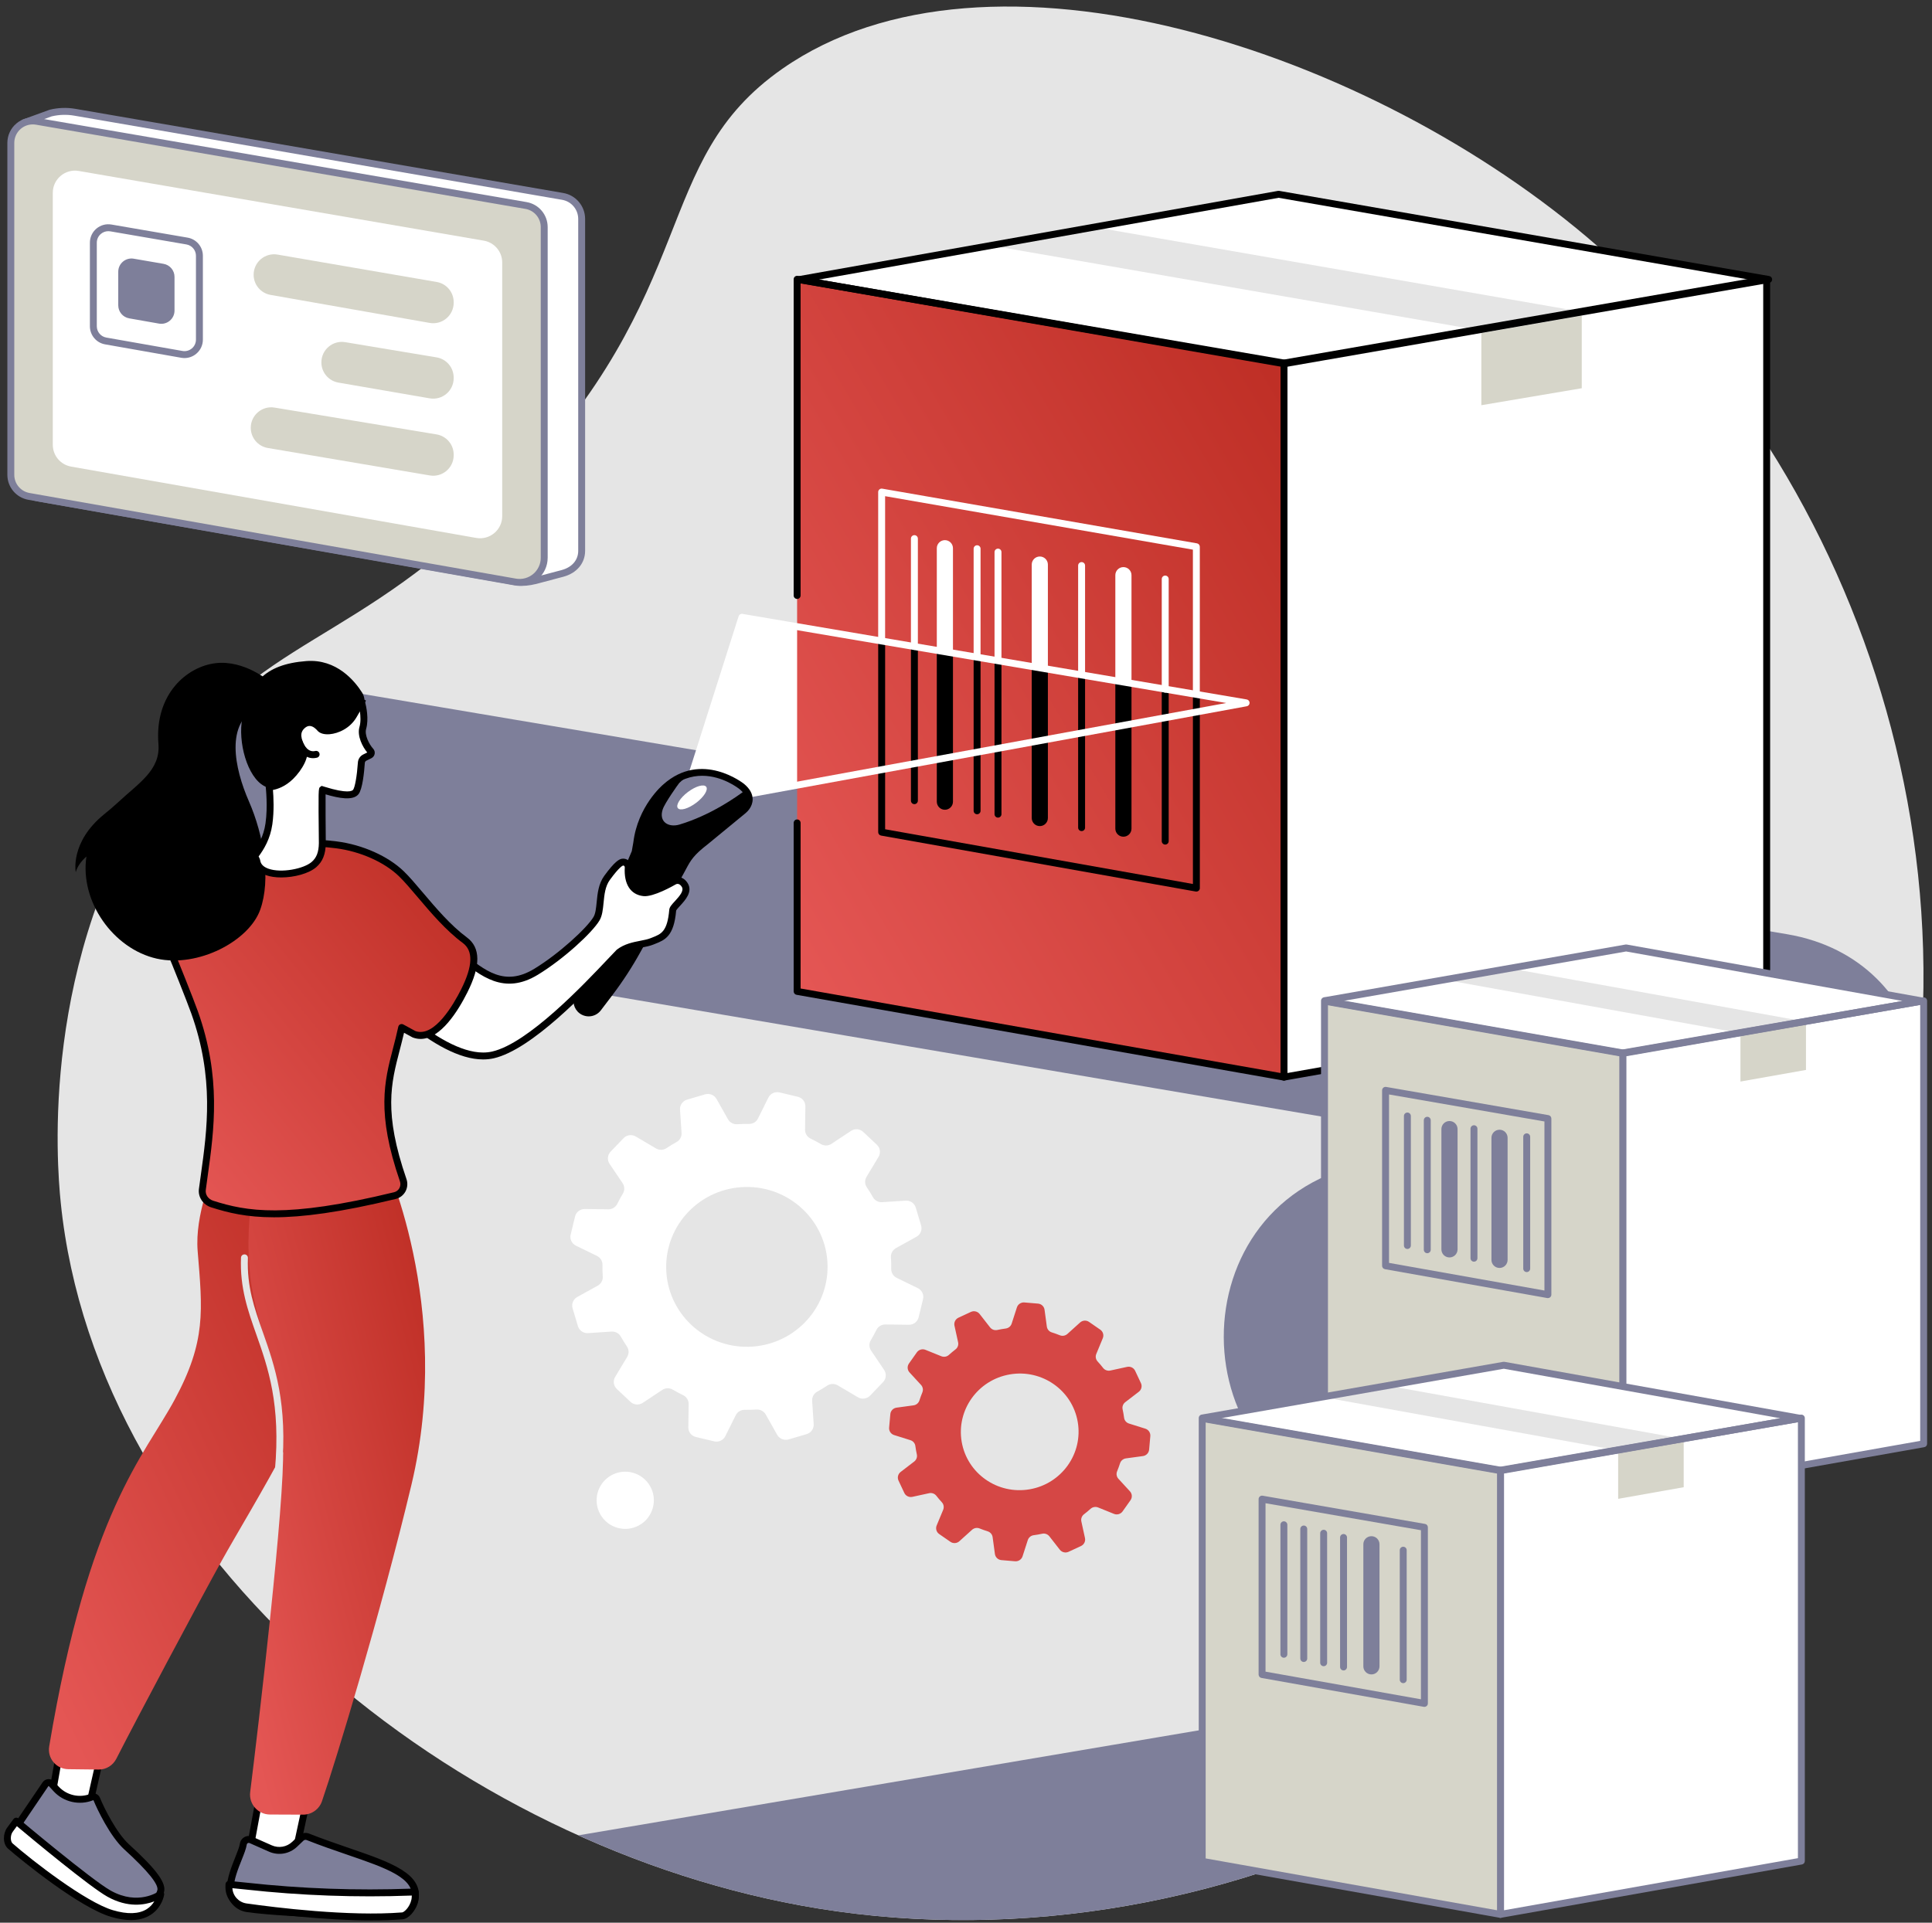 <?xml version="1.0" encoding="UTF-8"?> <svg xmlns="http://www.w3.org/2000/svg" width="219" height="218" viewBox="0 0 219 218" fill="none"><rect x="0" y="0" width="219" height="218" fill="#333333" stroke="none"/> <path d="M57.744 55.538C79.869 32.696 73.535 18.382 88.673 7.806C111.966 -8.467 155.44 5.533 181.089 27.915C212.502 55.329 228.71 105.383 210.247 150.666C190.585 198.89 138.851 223.924 92.689 216.38C51.466 209.642 10.943 176.315 6.883 136.344C6.442 132.011 4.499 108.591 18.125 88.399C29.387 71.709 40.206 73.645 57.744 55.538Z" fill="#E5E5E5"></path> <path d="M210.064 151.096L202.63 149.746C198.724 149.075 198.72 143.469 202.626 142.794C208.507 141.779 212.715 138.655 215.254 134.622C215.326 134.322 215.416 134.042 215.52 133.778C216.545 129.163 217.243 124.534 217.639 119.918C217.634 119.894 217.632 119.872 217.634 119.851C216.087 113.206 211.063 107.362 202.566 105.923L29.232 76.686C25.411 79.506 21.791 82.965 18.123 88.399C14.904 93.168 12.556 98.117 10.85 102.953L155.218 127.52C157.648 127.935 157.661 131.419 155.235 131.851C133.129 135.788 133.25 167.526 155.385 171.296L193.847 178.023C200.412 170.11 205.931 161.107 210.064 151.096Z" fill="#7E7F9A"></path> <path d="M65.553 208.098C74.297 212.038 83.474 214.874 92.687 216.381C124.807 221.63 159.62 211.102 184.455 187.97L65.553 208.098Z" fill="#7E7F9A"></path> <path d="M104.036 146.052L101.649 144.888C101.263 144.7 101.017 144.311 101.024 143.885C101.033 143.435 101.022 142.989 100.992 142.545C100.963 142.121 101.19 141.722 101.563 141.514L103.884 140.229C104.341 139.976 104.56 139.444 104.411 138.947L103.806 136.924C103.658 136.426 103.181 136.098 102.659 136.132L100 136.307C99.571 136.336 99.161 136.117 98.952 135.745C98.735 135.359 98.502 134.983 98.254 134.616C98.015 134.262 98.004 133.801 98.224 133.435L99.588 131.168C99.856 130.723 99.778 130.153 99.398 129.796L97.853 128.343C97.473 127.986 96.894 127.937 96.46 128.227L94.25 129.691C93.892 129.928 93.429 129.942 93.059 129.725C92.677 129.5 92.284 129.289 91.88 129.094C91.492 128.906 91.25 128.512 91.256 128.085L91.293 125.448C91.3 124.929 90.945 124.476 90.435 124.355L88.364 123.862C87.854 123.741 87.329 123.986 87.098 124.451L85.922 126.816C85.733 127.198 85.339 127.442 84.909 127.435C84.455 127.428 84.004 127.439 83.556 127.467C83.129 127.495 82.725 127.271 82.517 126.901L81.221 124.603C80.966 124.151 80.428 123.934 79.925 124.081L77.883 124.681C77.38 124.828 77.048 125.299 77.083 125.817L77.258 128.45C77.286 128.874 77.07 129.28 76.695 129.487C76.302 129.704 75.917 129.936 75.543 130.185C75.187 130.422 74.724 130.428 74.356 130.211L72.068 128.861C71.618 128.595 71.043 128.674 70.683 129.05L69.216 130.58C68.855 130.956 68.806 131.53 69.097 131.961L70.574 134.149C70.814 134.503 70.828 134.963 70.608 135.329C70.38 135.708 70.168 136.097 69.971 136.497C69.781 136.881 69.384 137.121 68.952 137.115L66.29 137.08C65.766 137.072 65.308 137.426 65.185 137.929L64.688 139.981C64.565 140.485 64.811 141.005 65.281 141.235L67.668 142.399C68.054 142.587 68.301 142.976 68.293 143.402C68.285 143.851 68.296 144.298 68.326 144.742C68.354 145.165 68.128 145.565 67.754 145.772L65.434 147.057C64.977 147.311 64.758 147.842 64.906 148.34L65.511 150.363C65.66 150.86 66.136 151.189 66.659 151.154L69.317 150.979C69.745 150.951 70.154 151.165 70.364 151.536C70.583 151.925 70.818 152.306 71.068 152.676C71.306 153.028 71.314 153.487 71.093 153.852L69.73 156.118C69.463 156.563 69.541 157.133 69.921 157.49L71.466 158.943C71.846 159.3 72.424 159.349 72.859 159.06L75.068 157.595C75.427 157.358 75.89 157.344 76.26 157.562C76.642 157.787 77.035 157.997 77.439 158.192C77.827 158.38 78.068 158.774 78.062 159.202L78.024 161.838C78.017 162.357 78.373 162.811 78.883 162.932L80.954 163.425C81.462 163.546 81.989 163.301 82.219 162.836L83.396 160.47C83.585 160.088 83.979 159.844 84.409 159.851C84.862 159.858 85.314 159.848 85.761 159.819C86.189 159.791 86.592 160.015 86.8 160.385L88.097 162.683C88.352 163.135 88.89 163.352 89.392 163.206L91.435 162.606C91.937 162.458 92.269 161.987 92.235 161.47L92.06 158.836C92.031 158.41 92.252 158.006 92.628 157.797C93.017 157.582 93.397 157.351 93.767 157.106C94.125 156.868 94.59 156.857 94.96 157.076L97.248 158.427C97.698 158.692 98.273 158.614 98.634 158.238L100.1 156.706C100.461 156.33 100.51 155.757 100.219 155.326L98.742 153.138C98.503 152.783 98.489 152.324 98.709 151.957C98.936 151.579 99.148 151.19 99.346 150.79C99.535 150.406 99.933 150.165 100.365 150.171L103.027 150.207C103.55 150.214 104.009 149.861 104.131 149.357L104.629 147.306C104.753 146.801 104.505 146.28 104.036 146.052ZM84.855 152.702C79.804 152.81 75.622 148.843 75.515 143.84C75.408 138.836 79.415 134.693 84.466 134.584C89.517 134.476 93.699 138.443 93.806 143.447C93.913 148.449 89.906 152.593 84.855 152.702Z" fill="white"></path> <path d="M129.828 161.988L127.979 161.407C127.68 161.313 127.46 161.059 127.42 160.752C127.377 160.427 127.321 160.106 127.252 159.789C127.185 159.487 127.305 159.174 127.553 158.983L129.087 157.805C129.39 157.573 129.49 157.165 129.329 156.823L128.673 155.428C128.512 155.085 128.133 154.9 127.76 154.982L125.861 155.396C125.554 155.462 125.235 155.349 125.043 155.103C124.845 154.848 124.636 154.602 124.417 154.364C124.205 154.135 124.148 153.804 124.268 153.516L125.006 151.732C125.152 151.382 125.033 150.979 124.721 150.763L123.449 149.883C123.136 149.666 122.714 149.694 122.431 149.95L120.996 151.245C120.764 151.455 120.43 151.515 120.14 151.398C119.84 151.276 119.534 151.168 119.222 151.07C118.922 150.978 118.704 150.719 118.662 150.41L118.404 148.504C118.353 148.129 118.047 147.84 117.667 147.808L116.12 147.677C115.74 147.645 115.386 147.878 115.27 148.238L114.678 150.072C114.583 150.368 114.326 150.587 114.015 150.629C113.686 150.673 113.362 150.729 113.042 150.799C112.737 150.866 112.422 150.748 112.23 150.504L111.046 148.987C110.812 148.688 110.401 148.589 110.055 148.75L108.647 149.403C108.301 149.564 108.112 149.94 108.193 150.31L108.605 152.19C108.672 152.492 108.56 152.809 108.311 152.999C108.052 153.198 107.799 153.409 107.557 153.628C107.326 153.837 106.992 153.892 106.703 153.775L104.905 153.049C104.552 152.906 104.146 153.025 103.927 153.336L103.034 154.6C102.815 154.91 102.841 155.329 103.098 155.609L104.402 157.027C104.613 157.257 104.672 157.586 104.553 157.874C104.43 158.172 104.318 158.475 104.22 158.786C104.124 159.083 103.864 159.3 103.552 159.343L101.628 159.605C101.249 159.656 100.957 159.96 100.923 160.338L100.786 161.871C100.753 162.249 100.988 162.597 101.351 162.712L103.199 163.292C103.498 163.386 103.718 163.641 103.759 163.948C103.802 164.273 103.858 164.594 103.928 164.91C103.995 165.213 103.874 165.526 103.627 165.716L102.092 166.894C101.79 167.126 101.69 167.534 101.851 167.877L102.507 169.272C102.667 169.614 103.047 169.8 103.42 169.718L105.318 169.304C105.624 169.237 105.942 169.348 106.134 169.592C106.334 169.849 106.545 170.097 106.766 170.338C106.977 170.566 107.03 170.897 106.913 171.184L106.174 172.966C106.029 173.316 106.148 173.72 106.46 173.935L107.732 174.815C108.043 175.032 108.467 175.005 108.749 174.749L110.185 173.453C110.417 173.244 110.751 173.183 111.041 173.301C111.341 173.422 111.647 173.53 111.959 173.628C112.259 173.721 112.477 173.979 112.518 174.288L112.777 176.195C112.828 176.569 113.134 176.859 113.514 176.891L115.061 177.022C115.441 177.054 115.795 176.82 115.911 176.46L116.503 174.626C116.598 174.33 116.855 174.111 117.166 174.069C117.493 174.025 117.818 173.969 118.139 173.899C118.443 173.833 118.759 173.95 118.951 174.194L120.135 175.711C120.368 176.01 120.78 176.109 121.126 175.948L122.534 175.295C122.88 175.134 123.068 174.758 122.987 174.388L122.576 172.507C122.509 172.202 122.624 171.887 122.873 171.695C123.13 171.498 123.38 171.291 123.621 171.073C123.853 170.863 124.187 170.805 124.478 170.922L126.275 171.649C126.629 171.792 127.035 171.673 127.254 171.362L128.147 170.099C128.366 169.788 128.34 169.369 128.083 169.091L126.779 167.672C126.568 167.443 126.509 167.113 126.628 166.825C126.75 166.528 126.862 166.224 126.961 165.914C127.056 165.616 127.317 165.4 127.629 165.357L129.553 165.095C129.931 165.044 130.224 164.739 130.258 164.362L130.394 162.828C130.425 162.452 130.191 162.102 129.828 161.988ZM116.711 168.863C113.079 169.489 109.632 167.08 109.012 163.481C108.392 159.884 110.834 156.46 114.466 155.835C118.098 155.209 121.546 157.619 122.165 161.217C122.785 164.814 120.343 168.239 116.711 168.863Z" fill="#D54745"></path> <path d="M77.285 91.422L84.102 69.993L141.256 79.694L77.285 91.422Z" fill="white"></path> <path d="M90.582 31.699L145.558 41.244L200.487 31.688L144.934 22.029L90.582 31.699Z" fill="white"></path> <path d="M111.922 27.765L166.899 37.31L179.224 35.342L123.672 25.683L111.922 27.765Z" fill="#E5E5E5"></path> <path d="M145.547 122.128V41.164L90.356 31.666V112.407L145.547 122.128Z" fill="url(#paint0_linear)"></path> <path d="M145.548 122.521C145.525 122.521 145.503 122.518 145.48 122.515L90.289 112.794C90.102 112.761 89.965 112.598 89.965 112.409V93.304C89.965 93.088 90.141 92.912 90.358 92.912C90.574 92.912 90.751 93.087 90.751 93.304V112.079L145.157 121.662V41.495L90.751 32.131V67.517C90.751 67.734 90.574 67.91 90.358 67.91C90.141 67.91 89.965 67.735 89.965 67.517V31.666C89.965 31.551 90.016 31.441 90.104 31.366C90.192 31.291 90.309 31.26 90.423 31.279L145.615 40.777C145.803 40.809 145.941 40.973 145.941 41.164V122.128C145.941 122.243 145.89 122.354 145.8 122.428C145.729 122.489 145.64 122.521 145.548 122.521Z" fill="black"></path> <path d="M135.613 101.091C135.591 101.091 135.567 101.089 135.544 101.085L99.871 94.74C99.684 94.706 99.547 94.543 99.547 94.354V72.771C99.547 72.555 99.723 72.378 99.94 72.378C100.156 72.378 100.333 72.553 100.333 72.771V94.024L135.222 100.23V78.736C135.222 78.52 135.398 78.345 135.615 78.345C135.831 78.345 136.007 78.52 136.007 78.736V100.699C136.007 100.814 135.956 100.925 135.867 101C135.794 101.059 135.704 101.091 135.613 101.091Z" fill="black"></path> <path d="M103.651 91.177C103.434 91.177 103.258 91.002 103.258 90.784V73.31C103.258 73.094 103.434 72.918 103.651 72.918C103.867 72.918 104.044 73.092 104.044 73.31V90.784C104.042 91.002 103.867 91.177 103.651 91.177Z" fill="black"></path> <path d="M107.107 91.813C106.601 91.813 106.191 91.404 106.191 90.898V73.897C106.191 73.391 106.601 72.981 107.107 72.981C107.613 72.981 108.022 73.391 108.022 73.897V90.898C108.022 91.404 107.613 91.813 107.107 91.813Z" fill="black"></path> <path d="M110.758 92.323C110.541 92.323 110.365 92.148 110.365 91.93V74.436C110.365 74.219 110.541 74.043 110.758 74.043C110.975 74.043 111.15 74.218 111.15 74.436V91.93C111.151 92.148 110.975 92.323 110.758 92.323Z" fill="black"></path> <path d="M113.127 92.704C112.911 92.704 112.734 92.53 112.734 92.312V74.817C112.734 74.601 112.911 74.425 113.127 74.425C113.344 74.425 113.52 74.6 113.52 74.817V92.313C113.519 92.53 113.343 92.704 113.127 92.704Z" fill="black"></path> <path d="M117.867 93.666C117.361 93.666 116.951 93.257 116.951 92.751V75.673C116.951 75.168 117.361 74.758 117.867 74.758C118.373 74.758 118.782 75.168 118.782 75.673V92.751C118.782 93.257 118.371 93.666 117.867 93.666Z" fill="black"></path> <path d="M122.604 94.232C122.387 94.232 122.211 94.058 122.211 93.84V76.527C122.211 76.311 122.387 76.135 122.604 76.135C122.82 76.135 122.997 76.31 122.997 76.527V93.84C122.997 94.058 122.82 94.232 122.604 94.232Z" fill="black"></path> <path d="M127.343 94.869C126.837 94.869 126.428 94.46 126.428 93.954V77.283C126.428 76.778 126.837 76.368 127.343 76.368C127.849 76.368 128.259 76.778 128.259 77.283V93.954C128.259 94.46 127.848 94.869 127.343 94.869Z" fill="black"></path> <path d="M132.082 95.761C131.866 95.761 131.689 95.586 131.689 95.368V78.135C131.689 77.919 131.866 77.743 132.082 77.743C132.299 77.743 132.475 77.918 132.475 78.135V95.369C132.475 95.586 132.299 95.761 132.082 95.761Z" fill="black"></path> <path d="M135.613 78.958C135.396 78.958 135.22 78.783 135.22 78.567V62.322L100.331 56.258V72.497C100.331 72.714 100.154 72.89 99.938 72.89C99.721 72.89 99.545 72.715 99.545 72.497V55.792C99.545 55.676 99.596 55.566 99.684 55.492C99.773 55.417 99.891 55.386 100.004 55.405L135.678 61.606C135.866 61.638 136.003 61.801 136.003 61.992V78.567C136.004 78.782 135.829 78.958 135.613 78.958Z" fill="white"></path> <path d="M103.651 73.682C103.434 73.682 103.258 73.507 103.258 73.29V61.07C103.258 60.854 103.434 60.678 103.651 60.678C103.867 60.678 104.044 60.854 104.044 61.07V73.29C104.042 73.506 103.867 73.682 103.651 73.682Z" fill="white"></path> <path d="M106.191 73.665V62.159C106.191 61.654 106.601 61.244 107.107 61.244C107.613 61.244 108.022 61.654 108.022 62.159V73.937L106.191 73.665Z" fill="white"></path> <path d="M110.758 74.828C110.541 74.828 110.365 74.653 110.365 74.436V62.216C110.365 62 110.541 61.824 110.758 61.824C110.975 61.824 111.15 61.999 111.15 62.216V74.436C111.151 74.652 110.975 74.828 110.758 74.828Z" fill="white"></path> <path d="M113.127 75.209C112.911 75.209 112.734 75.034 112.734 74.816V62.598C112.734 62.382 112.911 62.206 113.127 62.206C113.344 62.206 113.52 62.38 113.52 62.598V74.818C113.519 75.034 113.343 75.209 113.127 75.209Z" fill="white"></path> <path d="M116.951 75.519V64.013C116.951 63.508 117.361 63.098 117.867 63.098C118.373 63.098 118.782 63.508 118.782 64.013V75.829L116.951 75.519Z" fill="white"></path> <path d="M122.604 76.738C122.387 76.738 122.211 76.563 122.211 76.346V64.126C122.211 63.91 122.387 63.733 122.604 63.733C122.82 63.733 122.997 63.908 122.997 64.126V76.346C122.997 76.562 122.82 76.738 122.604 76.738Z" fill="white"></path> <path d="M126.428 77.192V65.215C126.428 64.709 126.837 64.3 127.343 64.3C127.849 64.3 128.259 64.709 128.259 65.215V77.376L126.428 77.192Z" fill="white"></path> <path d="M132.082 78.526C131.866 78.526 131.689 78.352 131.689 78.134V65.654C131.689 65.437 131.866 65.261 132.082 65.261C132.299 65.261 132.475 65.437 132.475 65.654V78.134C132.475 78.352 132.299 78.526 132.082 78.526Z" fill="white"></path> <path d="M145.547 122.128V41.164L200.261 31.654V112.455L145.547 122.128Z" fill="white"></path> <path d="M145.547 122.521C145.455 122.521 145.366 122.489 145.295 122.429C145.205 122.354 145.154 122.245 145.154 122.128V41.164C145.154 40.974 145.291 40.811 145.479 40.778L200.192 31.268C200.305 31.247 200.423 31.28 200.512 31.355C200.6 31.43 200.652 31.539 200.652 31.654V112.455C200.652 112.646 200.515 112.809 200.328 112.841L145.615 122.514C145.594 122.519 145.57 122.521 145.547 122.521ZM145.94 41.494V121.661L199.868 112.126V32.121L145.94 41.494Z" fill="black"></path> <path d="M179.299 35.786V44.019L167.916 45.944V37.767L179.299 35.786Z" fill="#D6D5C9"></path> <path d="M145.559 41.636C145.536 41.636 145.514 41.634 145.492 41.63L90.516 32.086C90.328 32.054 90.191 31.891 90.191 31.7C90.191 31.51 90.327 31.347 90.515 31.314L144.869 21.642C144.914 21.634 144.959 21.634 145.004 21.642L200.556 31.301C200.744 31.333 200.881 31.496 200.881 31.687C200.881 31.878 200.744 32.041 200.556 32.074L145.627 41.63C145.604 41.634 145.582 41.636 145.559 41.636ZM92.849 31.696L145.56 40.846L198.2 31.689L144.938 22.427L92.849 31.696Z" fill="black"></path> <path d="M77.285 91.814C77.173 91.814 77.066 91.767 76.991 91.681C76.9 91.578 76.869 91.435 76.911 91.303L83.726 69.872C83.786 69.687 83.973 69.572 84.166 69.605L141.32 79.306C141.508 79.338 141.645 79.5 141.646 79.69C141.647 79.881 141.512 80.044 141.325 80.078L77.354 91.806C77.332 91.812 77.308 91.814 77.285 91.814ZM84.371 70.435L77.857 90.918L139.001 79.708L84.371 70.435Z" fill="white"></path> <path d="M7.098 196.764L5.641 205.04L9.944 205.544L11.7 197.774L7.098 196.764Z" fill="white"></path> <path d="M9.945 205.937C9.929 205.937 9.914 205.936 9.898 205.935L5.595 205.43C5.487 205.417 5.39 205.361 5.326 205.274C5.261 205.187 5.235 205.078 5.254 204.972L6.711 196.696C6.73 196.59 6.791 196.497 6.879 196.438C6.968 196.378 7.077 196.358 7.181 196.381L11.784 197.391C11.886 197.413 11.974 197.475 12.03 197.563C12.086 197.651 12.105 197.759 12.082 197.86L10.327 205.631C10.286 205.811 10.126 205.937 9.945 205.937ZM6.098 204.698L9.639 205.113L11.23 198.073L7.412 197.235L6.098 204.698Z" fill="black"></path> <path d="M10.411 203.752C9.005 204.317 7.394 203.954 6.368 202.841L5.828 202.254C5.641 202.05 5.312 202.075 5.157 202.304L2.124 206.773C1.58 207.505 1.659 208.616 2.316 209.253C3.173 210.084 4.476 211.206 6.056 212.104C9.036 213.799 11.608 217.409 14.658 216.535C17.708 215.662 17.851 215.443 18.197 214.48C18.542 213.518 16.779 211.615 14.351 209.403C12.867 208.05 11.425 205.128 10.968 203.99C10.88 203.769 10.631 203.663 10.411 203.752Z" fill="#7E7F9A"></path> <path d="M13.714 217.061C11.857 217.061 10.174 215.703 8.537 214.383C7.67 213.685 6.775 212.962 5.862 212.444C4.226 211.513 2.881 210.348 2.042 209.534C1.254 208.769 1.149 207.426 1.809 206.538L4.832 202.083C4.974 201.875 5.199 201.744 5.451 201.726C5.701 201.707 5.945 201.803 6.116 201.988L6.656 202.574C7.567 203.563 9.017 203.89 10.264 203.388C10.469 203.306 10.692 203.309 10.894 203.394C11.095 203.48 11.251 203.639 11.332 203.842C11.803 205.014 13.225 207.843 14.616 209.111C17.828 212.038 18.935 213.58 18.566 214.611C18.155 215.758 17.836 216.033 14.766 216.911C14.41 217.014 14.059 217.061 13.714 217.061ZM5.512 202.508C5.511 202.508 5.51 202.508 5.509 202.508C5.491 202.509 5.484 202.52 5.481 202.523L2.448 206.993C2.005 207.589 2.072 208.471 2.588 208.971C3.395 209.754 4.686 210.873 6.249 211.763C7.217 212.313 8.138 213.055 9.029 213.774C10.895 215.279 12.66 216.7 14.55 216.159C17.479 215.32 17.538 215.153 17.828 214.348C18.051 213.724 16.793 212.158 14.087 209.691C12.476 208.224 10.997 205.11 10.605 204.134C10.578 204.112 10.568 204.112 10.559 204.115C9.011 204.738 7.211 204.332 6.08 203.105L5.54 202.518C5.536 202.516 5.529 202.508 5.512 202.508Z" fill="black"></path> <path d="M18.22 214.77C18.22 214.77 15.738 216.59 12.367 214.712C10.121 213.46 1.844 206.487 1.844 206.487L1.123 207.465C0.759 207.961 0.705 208.904 1.171 209.312C3.272 211.15 9.439 215.999 12.686 216.961C17.681 218.441 18.22 214.77 18.22 214.77Z" fill="white"></path> <path d="M14.847 217.705C14.163 217.705 13.405 217.583 12.576 217.338C9.025 216.287 2.474 210.973 0.913 209.607C0.279 209.051 0.336 207.874 0.807 207.233L1.528 206.255C1.592 206.168 1.689 206.111 1.798 206.098C1.905 206.084 2.013 206.118 2.097 206.187C2.179 206.256 10.371 213.149 12.558 214.369C15.673 216.105 17.965 214.47 17.987 214.453C18.114 214.359 18.286 214.352 18.422 214.433C18.557 214.514 18.63 214.67 18.607 214.826C18.599 214.885 18.381 216.28 17.077 217.111C16.461 217.508 15.714 217.705 14.847 217.705ZM1.912 207.057L1.439 207.698C1.162 208.075 1.157 208.777 1.43 209.016C3.704 211.006 9.723 215.674 12.799 216.584C14.448 217.072 15.742 217.029 16.646 216.457C17.043 216.206 17.311 215.882 17.491 215.581C16.405 215.999 14.489 216.342 12.177 215.053C10.15 213.925 3.48 208.37 1.912 207.057Z" fill="black"></path> <path d="M30.402 198.452L28.293 209.881L33.032 212.245L35.719 199.81L30.402 198.452Z" fill="white"></path> <path d="M33.032 212.636C32.972 212.636 32.912 212.622 32.857 212.594L28.118 210.232C27.962 210.154 27.875 209.983 27.907 209.81L30.017 198.381C30.037 198.274 30.1 198.18 30.19 198.121C30.282 198.063 30.394 198.045 30.499 198.071L35.815 199.429C36.02 199.481 36.146 199.686 36.101 199.892L33.414 212.325C33.389 212.443 33.309 212.543 33.201 212.596C33.149 212.623 33.09 212.636 33.032 212.636ZM28.732 209.662L32.755 211.667L35.256 200.095L30.712 198.935L28.732 209.662Z" fill="black"></path> <path d="M27.581 209.094C27.415 210.187 26.137 212.31 26.094 214.132C26.067 215.276 26.91 216.251 28.037 216.411C31.224 216.862 39.462 217.306 45.635 216.818C46.057 216.784 46.807 216.484 47.029 215.427C47.77 211.877 41.623 210.931 34.904 208.268C34.641 208.163 34.341 208.22 34.135 208.416L33.398 209.115C32.661 209.816 31.578 210.004 30.65 209.592L28.448 208.617C28.073 208.449 27.643 208.686 27.581 209.094Z" fill="#7E7F9A"></path> <path d="M39.498 217.422C34.871 217.422 30.28 217.124 27.983 216.799C26.652 216.611 25.671 215.46 25.702 214.123C25.73 212.933 26.247 211.637 26.663 210.596C26.905 209.986 27.135 209.412 27.194 209.034C27.242 208.718 27.43 208.448 27.711 208.294C27.99 208.142 28.316 208.128 28.607 208.256L30.81 209.232C31.593 209.579 32.504 209.422 33.128 208.829L33.865 208.129C34.179 207.83 34.645 207.741 35.048 207.902C36.614 208.522 38.121 209.039 39.578 209.54C44.312 211.166 48.052 212.45 47.414 215.505C47.168 216.679 46.32 217.156 45.667 217.207C43.747 217.359 41.618 217.422 39.498 217.422ZM27.97 209.152C27.898 209.619 27.664 210.205 27.392 210.886C26.979 211.92 26.511 213.092 26.486 214.14C26.464 215.08 27.154 215.89 28.092 216.022C31.408 216.491 39.552 216.905 45.604 216.425C45.742 216.414 46.443 216.311 46.645 215.345C47.141 212.965 43.861 211.839 39.322 210.28C37.857 209.777 36.341 209.257 34.758 208.63C34.636 208.582 34.497 208.608 34.403 208.696L33.666 209.396C32.813 210.208 31.566 210.424 30.489 209.947L28.286 208.971C28.197 208.932 28.122 208.959 28.085 208.98C28.051 209.002 27.985 209.052 27.97 209.152Z" fill="black"></path> <path d="M25.956 213.655C25.956 213.655 25.95 213.839 25.948 213.928C25.921 215.072 26.763 216.048 27.891 216.207C31.078 216.658 39.444 217.715 45.618 217.227C46.041 217.194 46.807 216.483 47.028 215.427C47.095 215.103 47.063 214.516 47.063 214.516L46.625 214.533C40.391 214.766 34.147 214.541 27.944 213.857L25.956 213.655Z" fill="white"></path> <path d="M42.132 217.743C36.648 217.743 30.549 216.978 27.836 216.595C26.505 216.407 25.524 215.257 25.555 213.919C25.558 213.829 25.564 213.642 25.564 213.642C25.567 213.534 25.616 213.431 25.697 213.36C25.779 213.288 25.886 213.254 25.995 213.265L27.984 213.467C34.149 214.146 40.415 214.374 46.61 214.14L47.048 214.124C47.258 214.117 47.442 214.281 47.455 214.494C47.459 214.559 47.487 215.142 47.412 215.505C47.166 216.687 46.285 217.566 45.649 217.616C44.536 217.705 43.348 217.743 42.132 217.743ZM26.342 214.088C26.392 214.963 27.059 215.693 27.946 215.819C31.235 216.285 39.539 217.314 45.587 216.837C45.783 216.821 46.448 216.285 46.645 215.347C46.667 215.237 46.677 215.077 46.679 214.923L46.641 214.925C40.407 215.158 34.103 214.93 27.903 214.246L26.342 214.088Z" fill="black"></path> <path d="M24.061 132.615C24.197 133.245 22.058 137.599 22.407 141.876C22.954 148.579 23.385 152.059 19.788 158.719C16.317 165.144 10.052 171.279 5.576 198.017C5.352 199.357 6.379 200.581 7.738 200.597L11.176 200.638C12.021 200.649 12.797 200.178 13.18 199.426C15.441 194.986 22.421 181.854 25.151 176.929C28.358 171.145 37.496 156.67 38.028 149.734C38.529 143.196 38.069 133.845 38.015 132.796C38.012 132.74 37.967 132.697 37.911 132.693L24.061 132.615Z" fill="url(#paint1_linear)"></path> <path d="M43.371 131.057C43.371 131.057 51.508 147.984 46.634 168.367C43.109 183.111 38.106 199.542 36.498 204.226C36.184 205.143 35.319 205.756 34.349 205.752L30.594 205.736C29.238 205.73 28.193 204.542 28.359 203.198C29.326 195.413 32.301 170.216 32.083 164.123C31.726 154.081 28.772 150.566 28.259 143.5C27.7 135.803 29.84 131.2 29.84 131.2L43.371 131.057Z" fill="url(#paint2_linear)"></path> <path d="M31.549 167.176C31.537 167.176 31.525 167.176 31.512 167.175C31.296 167.155 31.137 166.965 31.157 166.749C31.851 159.236 30.365 155.02 29.052 151.302C28.092 148.579 27.184 146.008 27.318 142.603C27.326 142.387 27.501 142.221 27.725 142.227C27.942 142.236 28.111 142.418 28.101 142.634C27.974 145.889 28.817 148.277 29.792 151.042C31.131 154.837 32.648 159.138 31.937 166.823C31.92 167.024 31.749 167.176 31.549 167.176Z" fill="#E5E5E5"></path> <path d="M84.078 89.172C85.532 90.369 84.775 91.473 84.268 91.89L80.002 95.397C78.061 96.89 77.892 97.501 77.174 98.807L72.298 107.673C71.345 109.405 70.267 111.065 69.07 112.638L67.793 114.32C67.406 114.829 66.711 114.991 66.138 114.705C65.566 114.418 65.278 113.765 65.454 113.149L65.811 111.904C66.27 110.303 66.829 108.731 67.482 107.199L71.994 96.62L72.176 95.584C72.67 91.565 75.441 89.242 75.441 89.242C79.595 85.535 84.078 89.172 84.078 89.172Z" fill="black"></path> <path d="M84.077 89.172C84.077 89.172 82.089 87.562 79.534 87.578C78.635 87.672 77.744 88.016 76.988 88.786C76.914 88.861 75.368 91.031 75.122 91.764C74.644 93.203 75.8 93.858 77.026 93.49C80.521 92.442 83.44 90.391 84.5 89.587C84.386 89.451 84.248 89.312 84.077 89.172Z" fill="#7E7F9A"></path> <path d="M78.906 91.031C78.019 91.699 77.091 91.964 76.835 91.624C76.579 91.284 77.091 90.468 77.978 89.8C78.865 89.132 79.793 88.867 80.049 89.207C80.305 89.548 79.793 90.364 78.906 91.031Z" fill="white"></path> <path d="M66.731 115.239C66.471 115.239 66.208 115.18 65.962 115.057C65.221 114.686 64.848 113.839 65.077 113.043L65.434 111.798C65.896 110.187 66.463 108.588 67.121 107.047L71.615 96.509L71.79 95.518C72.294 91.412 75.071 89.042 75.189 88.943C79.532 85.066 84.278 88.83 84.325 88.868C84.326 88.868 84.326 88.869 84.328 88.869C84.984 89.409 85.316 90 85.316 90.627C85.316 91.471 84.705 92.038 84.518 92.193L80.253 95.701C78.602 96.971 78.285 97.564 77.76 98.547C77.685 98.689 77.605 98.838 77.518 98.996L72.642 107.862C71.684 109.605 70.587 111.292 69.384 112.876L68.106 114.558C67.771 114.999 67.256 115.239 66.731 115.239ZM79.596 87.96C78.38 87.96 77.025 88.352 75.7 89.535C75.665 89.564 73.032 91.823 72.565 95.632L72.379 96.687C72.374 96.717 72.365 96.746 72.354 96.773L67.843 107.353C67.199 108.864 66.642 110.432 66.189 112.012L65.831 113.257C65.706 113.691 65.91 114.153 66.314 114.354C66.717 114.556 67.208 114.441 67.48 114.083L68.758 112.4C69.937 110.847 71.012 109.192 71.953 107.482L76.829 98.616C76.915 98.46 76.992 98.315 77.066 98.176C77.621 97.136 77.987 96.449 79.762 95.084L84.017 91.584C84.265 91.38 84.529 91.021 84.529 90.623C84.529 90.243 84.293 89.855 83.828 89.473C83.706 89.377 81.904 87.96 79.596 87.96Z" fill="black"></path> <path d="M77.614 100.338C77.1 99.519 76.394 99.938 76.394 99.938C76.394 99.938 74.014 101.328 72.975 101.214C71.176 101.016 71.17 99.08 71.213 98.361C71.234 98.004 70.928 97.704 70.573 97.751C70.134 97.808 69.356 98.791 68.818 99.529C67.768 100.967 68.251 103.096 67.619 104.163C66.859 105.445 63.72 108.382 60.768 110.181C57.178 112.367 54.755 110.403 52.162 108.284C50.421 106.862 48.894 104.119 45.808 102.132C43.656 100.746 36.483 105.949 38.492 107.995C40.75 110.295 49.863 120.981 55.876 119.607C60.678 118.51 68.2 109.981 70.171 107.976C71.391 107.053 72.909 107.138 73.916 106.729C75.035 106.274 76.008 106.071 76.257 103.185C76.301 102.659 78.299 101.428 77.614 100.338Z" fill="white"></path> <path d="M54.766 120.123C49.307 120.124 42.285 112.617 39.163 109.278C38.773 108.863 38.452 108.517 38.209 108.271C37.77 107.824 37.246 106.81 38.682 105.048C40.355 102.993 44.26 100.673 46.019 101.804C47.98 103.066 49.303 104.6 50.47 105.952C51.17 106.764 51.773 107.463 52.408 107.982C54.978 110.082 57.197 111.896 60.561 109.847C63.363 108.14 66.527 105.233 67.279 103.965C67.508 103.578 67.57 102.951 67.635 102.288C67.732 101.31 67.84 100.202 68.499 99.299C69.689 97.671 70.189 97.407 70.522 97.363C70.803 97.326 71.084 97.417 71.295 97.612C71.509 97.812 71.622 98.093 71.604 98.385C71.543 99.421 71.739 100.683 73.019 100.825C73.686 100.9 75.321 100.112 76.197 99.6C76.611 99.355 77.421 99.292 77.947 100.13C78.56 101.104 77.67 102.07 77.082 102.709C76.91 102.895 76.676 103.15 76.644 103.245C76.394 106.171 75.36 106.58 74.266 107.015L74.065 107.095C73.668 107.256 73.223 107.344 72.752 107.436C71.958 107.591 71.138 107.751 70.432 108.276C70.188 108.525 69.862 108.868 69.471 109.283C66.488 112.439 60.28 119.008 55.964 119.994C55.573 120.081 55.173 120.123 54.766 120.123ZM44.896 102.297C43.413 102.297 40.727 103.778 39.289 105.544C38.839 106.097 38.171 107.116 38.769 107.723C39.014 107.972 39.341 108.321 39.735 108.742C42.527 111.727 49.647 119.339 54.765 119.339C55.115 119.339 55.457 119.303 55.785 119.228C59.87 118.295 66.196 111.602 68.897 108.742C69.304 108.312 69.64 107.956 69.889 107.704C69.902 107.69 69.916 107.677 69.932 107.665C70.787 107.018 71.749 106.83 72.598 106.665C73.032 106.58 73.441 106.501 73.766 106.367L73.974 106.284C74.948 105.898 75.651 105.62 75.864 103.152C75.891 102.84 76.147 102.562 76.503 102.178C77.09 101.541 77.553 100.979 77.281 100.547C76.985 100.076 76.656 100.239 76.594 100.276C76.336 100.426 74.061 101.728 72.932 101.604C71.476 101.443 70.707 100.253 70.821 98.339C70.824 98.282 70.802 98.226 70.759 98.186C70.736 98.166 70.688 98.132 70.623 98.141C70.588 98.148 70.229 98.26 69.133 99.762C68.599 100.491 68.507 101.445 68.416 102.366C68.342 103.119 68.272 103.829 67.954 104.366C67.14 105.74 63.911 108.726 60.97 110.518C57.132 112.856 54.477 110.688 51.911 108.59C51.224 108.028 50.57 107.269 49.876 106.466C48.744 105.154 47.46 103.666 45.594 102.464C45.415 102.349 45.177 102.297 44.896 102.297Z" fill="black"></path> <path d="M52.688 106.597C49.807 104.468 47.262 100.773 45.499 99.071C43.64 97.276 40.713 96.122 38.151 95.794C32.611 95.083 25.624 95.783 22.12 98.094C17.708 101.004 18.358 105.688 19.287 107.805C19.763 108.892 21.572 113.433 22.043 114.755C24.976 122.966 23.652 129.398 22.936 134.861C22.837 135.616 23.327 136.288 24.054 136.519C27.882 137.736 32.43 138.558 44.761 135.56C45.526 135.374 45.961 134.565 45.705 133.82C42.511 124.554 44.459 121.529 45.529 116.501L46.934 117.267C49.363 118.162 51.621 114.347 52.624 112.347C53.952 109.699 54.158 107.683 52.688 106.597Z" fill="url(#paint3_linear)"></path> <path d="M31.052 138.021C27.93 138.021 25.855 137.503 23.936 136.893C23.012 136.599 22.429 135.723 22.548 134.812C22.616 134.293 22.69 133.764 22.765 133.228C23.483 128.073 24.298 122.229 21.676 114.889C21.199 113.557 19.397 109.029 18.929 107.964C17.889 105.593 17.345 100.777 21.905 97.769C25.614 95.323 32.911 94.729 38.202 95.407C41.094 95.778 43.996 97.074 45.772 98.791C46.408 99.405 47.116 100.241 47.935 101.208C49.415 102.955 51.092 104.934 52.922 106.285C54.485 107.44 54.503 109.482 52.975 112.527C51.937 114.596 49.962 117.797 47.673 117.797C47.387 117.797 47.096 117.747 46.8 117.639C46.783 117.631 46.765 117.624 46.748 117.615L45.799 117.098C45.643 117.779 45.475 118.426 45.311 119.057C44.323 122.853 43.468 126.132 46.077 133.695C46.236 134.157 46.193 134.668 45.959 135.096C45.727 135.521 45.324 135.83 44.855 135.943C38.528 137.478 34.243 138.021 31.052 138.021ZM33.865 95.925C29.568 95.925 24.978 96.679 22.337 98.421C18.212 101.143 18.706 105.501 19.648 107.648C20.118 108.721 21.935 113.282 22.415 114.623C25.102 122.146 24.273 128.091 23.542 133.335C23.467 133.87 23.395 134.395 23.327 134.913C23.255 135.457 23.604 135.963 24.174 136.146C27.946 137.345 32.352 138.174 44.669 135.179C44.929 135.116 45.142 134.952 45.271 134.718C45.399 134.483 45.423 134.202 45.335 133.949C42.651 126.162 43.574 122.614 44.552 118.857C44.754 118.079 44.964 117.274 45.146 116.42C45.171 116.299 45.253 116.196 45.365 116.145C45.477 116.093 45.608 116.098 45.716 116.157L47.096 116.909C49.246 117.665 51.43 113.852 52.273 112.172C53.6 109.523 53.66 107.804 52.454 106.913C50.552 105.507 48.843 103.492 47.335 101.713C46.562 100.801 45.833 99.94 45.225 99.353C43.564 97.748 40.834 96.533 38.1 96.183C36.785 96.014 35.342 95.925 33.865 95.925Z" fill="black"></path> <path d="M41.233 80.019C41.396 79.516 41.323 78.97 41.041 78.523C40.211 77.212 38.159 74.697 34.732 74.954C29.901 75.316 28.227 77.559 27.469 81.41C26.936 84.113 28.026 88.116 29.959 89.126C32.747 90.583 35.117 88.751 35.117 88.751L40.969 80.838L41.233 80.019Z" fill="black"></path> <path d="M29.207 80.207L30.42 77.163C30.42 77.163 27.663 74.826 24.462 75.191C21.201 75.564 17.5 78.691 17.96 84.368C18.199 87.318 15.714 88.791 13.36 90.991C12.855 91.463 12.323 91.905 11.787 92.341C7.918 95.49 8.587 98.888 8.587 98.888C8.775 98.203 9.241 97.611 9.797 97.115C9.032 102.197 12.835 107.59 17.775 108.694C22.451 109.737 28.224 106.706 29.497 103.147C30.732 99.693 29.889 94.687 28.223 90.879C26.556 87.071 25.511 81.957 29.207 80.207Z" fill="black"></path> <path d="M40.991 79.641C40.991 79.641 41.479 81.312 41.127 82.534C40.864 83.446 41.553 84.657 42.013 85.157C42.141 85.297 42.101 85.521 41.933 85.609L41.342 85.9C41.124 86.015 40.98 86.234 40.964 86.48C40.905 87.333 40.717 89.308 40.336 89.795C39.713 90.592 37.099 89.71 36.536 89.539C36.478 89.521 36.54 95.614 36.54 95.614C36.522 96.711 36.246 97.461 35.589 98.029C34.123 99.297 29.465 99.756 29.115 97.646C29.066 97.355 28.792 97.158 28.969 96.92C29.638 96.016 30.266 94.934 30.485 93.41C30.77 91.436 30.515 89.219 30.515 89.219C30.515 89.219 31.713 89.248 32.945 88.046C34.011 87.006 34.653 85.59 34.39 85.129C33.79 84.078 33.4 83.062 34.265 82.275C35.092 81.522 35.9 82.128 36.279 82.584C36.803 83.21 39.102 82.829 40.091 81.103C41.079 79.377 40.991 79.641 40.991 79.641Z" fill="white"></path> <path d="M31.878 99.488C31.242 99.488 30.641 99.406 30.152 99.23C29.336 98.936 28.843 98.41 28.727 97.709C28.718 97.662 28.688 97.6 28.653 97.534C28.563 97.359 28.396 97.032 28.652 96.687C29.244 95.889 29.878 94.868 30.096 93.355C30.37 91.456 30.127 89.287 30.125 89.266L30.073 88.818L30.523 88.829C30.571 88.834 31.588 88.823 32.67 87.767C33.711 86.751 34.144 85.555 34.047 85.322C33.636 84.602 32.779 83.099 34.001 81.987C34.364 81.656 34.763 81.503 35.188 81.532C35.878 81.579 36.391 82.109 36.579 82.334C36.633 82.399 36.855 82.508 37.317 82.468C38.124 82.396 39.19 81.887 39.749 80.91C40.086 80.322 40.337 79.897 40.493 79.65C40.641 79.415 40.824 79.125 41.152 79.272L41.476 79.417L41.399 79.653C41.508 80.076 41.829 81.511 41.503 82.645C41.305 83.332 41.839 84.392 42.301 84.894C42.445 85.051 42.507 85.26 42.47 85.471C42.433 85.682 42.304 85.859 42.114 85.959L41.515 86.255C41.424 86.303 41.361 86.399 41.353 86.51C41.279 87.583 41.09 89.469 40.644 90.039C40.028 90.826 38.38 90.502 36.905 90.065C36.894 91.147 36.913 93.84 36.93 95.612C36.909 96.861 36.574 97.695 35.843 98.327C35.008 99.048 33.353 99.488 31.878 99.488ZM29.316 97.107C29.327 97.13 29.34 97.155 29.351 97.176C29.404 97.282 29.472 97.413 29.5 97.581C29.567 97.991 29.877 98.298 30.416 98.492C31.883 99.021 34.427 98.511 35.329 97.731C35.884 97.251 36.128 96.615 36.145 95.606C36.082 89.387 36.082 89.387 36.297 89.225L36.455 89.106L36.784 89.206C39.405 90.024 39.926 89.679 40.023 89.554C40.234 89.284 40.464 87.979 40.569 86.453C40.595 86.068 40.815 85.732 41.157 85.553L41.63 85.319C41.102 84.689 40.453 83.441 40.747 82.425C40.907 81.869 40.871 81.194 40.797 80.661C40.696 80.833 40.576 81.042 40.429 81.297C39.68 82.603 38.321 83.164 37.385 83.246C36.745 83.302 36.245 83.155 35.976 82.834C35.879 82.719 35.533 82.339 35.133 82.312C34.928 82.299 34.729 82.381 34.528 82.564C33.976 83.066 34.03 83.709 34.729 84.934C35.148 85.671 34.286 87.282 33.216 88.326C32.329 89.191 31.447 89.474 30.94 89.567C31.001 90.301 31.091 91.939 30.871 93.465C30.633 95.13 29.921 96.284 29.316 97.107Z" fill="black"></path> <path d="M35.489 85.965C34.648 85.965 33.941 85.35 33.508 84.219C33.431 84.017 33.532 83.791 33.735 83.713C33.936 83.637 34.163 83.737 34.241 83.94C34.491 84.595 34.954 85.335 35.743 85.148C35.955 85.099 36.166 85.228 36.215 85.439C36.266 85.65 36.136 85.861 35.925 85.911C35.776 85.948 35.631 85.965 35.489 85.965Z" fill="black"></path> <path d="M217.914 113.497L183.94 119.434L150.239 113.532C150.191 113.524 150.191 113.455 150.239 113.446L184.326 107.48L217.914 113.497Z" fill="white"></path> <path d="M171.376 109.836L204.411 115.795L196.995 117.091L163.941 111.117L171.376 109.836Z" fill="#E5E5E5"></path> <path d="M183.947 169.747V119.384L218.053 113.476V163.701L183.947 169.747Z" fill="white"></path> <path d="M197.287 122.629V117.031L204.714 115.745V121.313L197.287 122.629Z" fill="#D6D5C9"></path> <path d="M183.948 170.139C183.856 170.139 183.767 170.107 183.695 170.048C183.606 169.973 183.555 169.863 183.555 169.747V119.384C183.555 119.194 183.692 119.031 183.88 118.997L217.987 113.089C218.101 113.07 218.218 113.101 218.306 113.176C218.394 113.251 218.445 113.361 218.445 113.476V163.701C218.445 163.891 218.308 164.054 218.121 164.086L184.014 170.132C183.993 170.137 183.97 170.139 183.948 170.139ZM184.339 119.715V169.279L217.662 163.372V113.943L184.339 119.715Z" fill="#7E7F9A"></path> <path d="M183.947 169.746V119.384L150.137 113.469V163.729L183.947 169.746Z" fill="#D6D5C9"></path> <path d="M183.948 170.139C183.925 170.139 183.901 170.137 183.878 170.133L150.068 164.116C149.881 164.082 149.744 163.919 149.744 163.73V113.469C149.744 113.353 149.795 113.243 149.885 113.169C149.974 113.094 150.091 113.063 150.205 113.083L184.015 119C184.203 119.033 184.34 119.196 184.34 119.386V169.749C184.34 169.865 184.289 169.975 184.2 170.05C184.128 170.107 184.039 170.139 183.948 170.139ZM150.529 163.4L183.555 169.278V119.713L150.529 113.935V163.4Z" fill="#7E7F9A"></path> <path d="M175.461 147.184C175.439 147.184 175.415 147.182 175.392 147.178L156.99 143.905C156.803 143.871 156.666 143.708 156.666 143.519V123.627C156.666 123.512 156.717 123.401 156.805 123.327C156.893 123.252 157.012 123.221 157.126 123.24L175.528 126.439C175.716 126.471 175.853 126.634 175.853 126.826V146.793C175.853 146.909 175.802 147.019 175.712 147.094C175.641 147.153 175.552 147.184 175.461 147.184ZM157.451 143.191L175.068 146.325V127.155L157.451 124.094V143.191Z" fill="#7E7F9A"></path> <path d="M159.533 141.612C159.317 141.612 159.141 141.437 159.141 141.219V126.537C159.141 126.32 159.317 126.144 159.533 126.144C159.75 126.144 159.926 126.319 159.926 126.537V141.219C159.925 141.437 159.75 141.612 159.533 141.612Z" fill="#7E7F9A"></path> <path d="M161.786 142.093C161.57 142.093 161.395 141.918 161.395 141.7V127.019C161.395 126.802 161.571 126.626 161.786 126.626C162.003 126.626 162.179 126.801 162.179 127.019V141.701C162.179 141.918 162.003 142.093 161.786 142.093Z" fill="#7E7F9A"></path> <path d="M164.304 142.573C163.798 142.573 163.389 142.164 163.389 141.658V128.022C163.389 127.516 163.798 127.106 164.304 127.106C164.81 127.106 165.22 127.516 165.22 128.022V141.658C165.22 142.163 164.809 142.573 164.304 142.573Z" fill="#7E7F9A"></path> <path d="M167.08 143.053C166.864 143.053 166.688 142.878 166.688 142.66V127.978C166.688 127.761 166.864 127.585 167.08 127.585C167.297 127.585 167.473 127.76 167.473 127.978V142.66C167.472 142.878 167.297 143.053 167.08 143.053Z" fill="#7E7F9A"></path> <path d="M169.978 143.765C169.472 143.765 169.062 143.356 169.062 142.85V129.008C169.062 128.502 169.472 128.093 169.978 128.093C170.484 128.093 170.893 128.502 170.893 129.008V142.85C170.893 143.356 170.484 143.765 169.978 143.765Z" fill="#7E7F9A"></path> <path d="M173.059 144.232C172.842 144.232 172.666 144.057 172.666 143.839V128.896C172.666 128.68 172.842 128.503 173.059 128.503C173.276 128.503 173.452 128.678 173.452 128.896V143.839C173.452 144.057 173.276 144.232 173.059 144.232Z" fill="#7E7F9A"></path> <path d="M183.942 119.825C183.919 119.825 183.897 119.823 183.874 119.819L150.173 113.917C149.965 113.88 149.812 113.701 149.812 113.489C149.812 113.277 149.964 113.096 150.173 113.06L184.259 107.094C184.304 107.086 184.35 107.086 184.396 107.094L217.984 113.11C218.171 113.144 218.307 113.307 218.306 113.497C218.306 113.688 218.169 113.849 217.981 113.883L184.008 119.819C183.987 119.824 183.965 119.825 183.942 119.825ZM152.272 113.49L183.942 119.036L215.665 113.494L184.327 107.881L152.272 113.49Z" fill="#7E7F9A"></path> <path d="M204.052 160.81L170.079 166.746L136.378 160.844C136.33 160.836 136.33 160.767 136.378 160.759L170.464 154.792L204.052 160.81Z" fill="white"></path> <path d="M157.515 157.15L190.55 163.109L183.133 164.405L150.08 158.431L157.515 157.15Z" fill="#E5E5E5"></path> <path d="M170.086 217.061V166.698L204.193 160.79V211.013L170.086 217.061Z" fill="white"></path> <path d="M183.426 169.943V164.345L190.853 163.059V168.626L183.426 169.943Z" fill="#D6D5C9"></path> <path d="M170.086 217.452C169.995 217.452 169.905 217.42 169.834 217.36C169.745 217.285 169.693 217.176 169.693 217.059V166.697C169.693 166.506 169.83 166.343 170.018 166.31L204.125 160.402C204.24 160.383 204.356 160.414 204.444 160.489C204.533 160.564 204.584 160.673 204.584 160.789V211.013C204.584 211.204 204.447 211.367 204.26 211.399L170.153 217.445C170.131 217.451 170.109 217.452 170.086 217.452ZM170.479 167.027V216.592L203.802 210.685V161.255L170.479 167.027Z" fill="#7E7F9A"></path> <path d="M170.086 217.061V166.698L136.275 160.782V211.043L170.086 217.061Z" fill="#D6D5C9"></path> <path d="M170.086 217.452C170.064 217.452 170.04 217.449 170.017 217.446L136.207 211.428C136.02 211.395 135.883 211.232 135.883 211.043V160.783C135.883 160.667 135.934 160.557 136.023 160.483C136.113 160.408 136.229 160.377 136.344 160.397L170.154 166.312C170.342 166.346 170.479 166.509 170.479 166.699V217.062C170.479 217.177 170.428 217.288 170.339 217.363C170.267 217.42 170.178 217.452 170.086 217.452ZM136.667 210.714L169.693 216.592V167.026L136.667 161.248V210.714Z" fill="#7E7F9A"></path> <path d="M161.463 193.532C161.44 193.532 161.417 193.529 161.394 193.526L142.992 190.252C142.805 190.219 142.668 190.056 142.668 189.867V169.975C142.668 169.859 142.719 169.749 142.807 169.675C142.895 169.6 143.014 169.569 143.127 169.588L161.53 172.787C161.718 172.819 161.855 172.982 161.855 173.173V193.14C161.855 193.256 161.804 193.366 161.714 193.441C161.644 193.5 161.555 193.532 161.463 193.532ZM143.452 189.537L161.07 192.671V173.502L143.452 170.44V189.537Z" fill="#7E7F9A"></path> <path d="M145.533 187.96C145.317 187.96 145.141 187.785 145.141 187.567V172.884C145.141 172.668 145.317 172.492 145.533 172.492C145.75 172.492 145.926 172.667 145.926 172.884V187.567C145.926 187.783 145.75 187.96 145.533 187.96Z" fill="#7E7F9A"></path> <path d="M147.787 188.439C147.571 188.439 147.395 188.264 147.395 188.046V173.364C147.395 173.147 147.571 172.971 147.787 172.971C148.004 172.971 148.18 173.146 148.18 173.364V188.046C148.18 188.264 148.004 188.439 147.787 188.439Z" fill="#7E7F9A"></path> <path d="M150.043 188.92C149.827 188.92 149.65 188.745 149.65 188.527V173.844C149.65 173.628 149.827 173.452 150.043 173.452C150.26 173.452 150.436 173.627 150.436 173.844V188.527C150.435 188.743 150.26 188.92 150.043 188.92Z" fill="#7E7F9A"></path> <path d="M152.297 189.4C152.08 189.4 151.904 189.225 151.904 189.007V174.324C151.904 174.108 152.08 173.932 152.297 173.932C152.514 173.932 152.69 174.107 152.69 174.324V189.007C152.689 189.225 152.514 189.4 152.297 189.4Z" fill="#7E7F9A"></path> <path d="M155.456 189.851C154.951 189.851 154.541 189.442 154.541 188.936V175.094C154.541 174.588 154.951 174.179 155.456 174.179C155.962 174.179 156.372 174.588 156.372 175.094V188.936C156.371 189.442 155.961 189.851 155.456 189.851Z" fill="#7E7F9A"></path> <path d="M159.061 190.84C158.844 190.84 158.668 190.665 158.668 190.449V175.766C158.668 175.55 158.844 175.374 159.061 175.374C159.277 175.374 159.454 175.548 159.454 175.766V190.449C159.454 190.665 159.277 190.84 159.061 190.84Z" fill="#7E7F9A"></path> <path d="M170.081 167.139C170.058 167.139 170.035 167.137 170.013 167.133L136.312 161.231C136.104 161.194 135.951 161.015 135.951 160.803C135.951 160.591 136.102 160.41 136.312 160.374L170.397 154.408C170.443 154.4 170.489 154.4 170.534 154.408L204.122 160.424C204.309 160.458 204.446 160.621 204.445 160.811C204.445 161.001 204.308 161.163 204.12 161.197L170.146 167.133C170.126 167.137 170.105 167.139 170.081 167.139ZM138.411 160.803L170.081 166.349L201.803 160.806L170.465 155.193L138.411 160.803Z" fill="#7E7F9A"></path> <path d="M65.932 62.449V24.827C65.932 23.562 65.022 22.482 63.775 22.268L8.482 12.727C7.571 12.57 6.637 12.601 5.739 12.819L2.732 13.915L1.336 52.791C1.272 54.585 2.541 56.151 4.31 56.462L57.537 65.804C58.827 66.03 59.349 66.236 61.413 65.637L63.774 65.01C65.087 64.653 65.932 63.714 65.932 62.449Z" fill="white"></path> <path d="M59.227 66.424C58.742 66.424 58.333 66.348 57.833 66.256C57.718 66.235 57.598 66.213 57.471 66.191L4.244 56.849C2.292 56.506 0.875 54.756 0.946 52.777L2.341 13.901C2.347 13.741 2.448 13.601 2.598 13.546L5.605 12.45C5.62 12.445 5.633 12.441 5.647 12.437C6.603 12.206 7.579 12.174 8.548 12.341L63.843 21.881C65.281 22.129 66.326 23.368 66.326 24.828V62.45C66.326 63.851 65.388 64.977 63.879 65.388L61.516 66.016C60.468 66.319 59.796 66.424 59.227 66.424ZM3.115 14.192L1.73 52.805C1.673 54.395 2.813 55.801 4.38 56.076L57.608 65.418C57.737 65.441 57.86 65.464 57.977 65.485C58.984 65.671 59.538 65.774 61.307 65.261L63.677 64.632C64.844 64.314 65.543 63.499 65.543 62.451V24.828C65.543 23.751 64.773 22.837 63.712 22.655L8.416 13.114C7.561 12.966 6.698 12.994 5.853 13.195L3.115 14.192Z" fill="#7E7F9A"></path> <path d="M61.689 63.242V25.751C61.689 24.54 60.817 23.504 59.623 23.299L4.138 13.751C2.617 13.489 1.227 14.66 1.227 16.203V53.833C1.227 55.041 2.094 56.074 3.284 56.283L58.412 65.992C60.123 66.293 61.689 64.978 61.689 63.242Z" fill="#D6D5C9"></path> <path d="M58.898 66.426C58.713 66.426 58.528 66.411 58.342 66.377L3.215 56.669C1.835 56.426 0.834 55.232 0.834 53.832V16.202C0.834 15.351 1.208 14.548 1.859 13.999C2.51 13.45 3.365 13.219 4.204 13.364L59.688 22.913C61.074 23.152 62.081 24.346 62.081 25.751V63.242C62.081 64.185 61.667 65.074 60.943 65.681C60.365 66.167 59.641 66.426 58.898 66.426ZM3.714 14.106C3.223 14.106 2.746 14.277 2.364 14.6C1.89 14.999 1.619 15.583 1.619 16.203V53.833C1.619 54.853 2.347 55.72 3.352 55.898L58.48 65.606C59.18 65.73 59.894 65.538 60.44 65.082C60.985 64.624 61.297 63.955 61.297 63.243V25.751C61.297 24.727 60.565 23.859 59.555 23.685L4.071 14.136C3.952 14.116 3.832 14.106 3.714 14.106Z" fill="#7E7F9A"></path> <path d="M56.928 58.519V29.762C56.928 28.539 56.047 27.494 54.841 27.287L8.924 19.384C7.388 19.12 5.984 20.301 5.984 21.859V50.431C5.984 51.65 6.861 52.693 8.062 52.905L53.979 60.992C55.517 61.264 56.928 60.081 56.928 58.519Z" fill="white"></path> <path d="M20.911 40.598C20.789 40.598 20.668 40.587 20.547 40.566L11.914 39.045C10.914 38.869 10.19 38.005 10.19 36.99V27.514C10.19 26.898 10.46 26.316 10.932 25.919C11.404 25.521 12.022 25.354 12.631 25.458L21.263 26.943C22.268 27.116 22.997 27.981 22.997 29V38.509C22.997 39.128 22.725 39.71 22.251 40.107C21.872 40.428 21.398 40.598 20.911 40.598ZM12.275 26.213C11.97 26.213 11.674 26.32 11.437 26.52C11.142 26.767 10.974 27.131 10.974 27.516V36.991C10.974 37.624 11.426 38.164 12.05 38.274L20.682 39.793C21.063 39.86 21.45 39.756 21.747 39.508C22.042 39.259 22.212 38.896 22.212 38.509V29C22.212 28.364 21.757 27.824 21.13 27.715L12.498 26.23C12.423 26.219 12.349 26.213 12.275 26.213Z" fill="#7E7F9A"></path> <path d="M19.782 35.217V31.391C19.782 30.662 19.257 30.038 18.538 29.914L15.158 29.332C14.242 29.175 13.404 29.88 13.404 30.809V34.621C13.404 35.348 13.927 35.97 14.644 36.096L18.023 36.691C18.94 36.854 19.782 36.148 19.782 35.217Z" fill="#7E7F9A"></path> <path d="M51.427 34.328V34.255C51.427 33.126 50.614 32.161 49.5 31.97L31.464 28.866C30.046 28.622 28.75 29.713 28.75 31.152C28.75 32.278 29.558 33.242 30.668 33.437L48.703 36.613C50.125 36.863 51.427 35.77 51.427 34.328Z" fill="#D6D5C9"></path> <path d="M51.426 42.88V42.809C51.426 41.675 50.606 40.707 49.487 40.52L39.132 38.796C37.718 38.561 36.43 39.651 36.43 41.084V41.093C36.43 42.222 37.243 43.186 38.356 43.379L48.711 45.166C50.13 45.411 51.426 44.319 51.426 42.88Z" fill="#D6D5C9"></path> <path d="M51.427 51.62V51.542C51.427 50.407 50.605 49.44 49.485 49.254L31.126 46.214C29.712 45.98 28.426 47.069 28.426 48.502V48.507C28.426 49.639 29.242 50.605 30.358 50.794L48.717 53.907C50.135 54.147 51.427 53.056 51.427 51.62Z" fill="#D6D5C9"></path> <path d="M72.471 172.93C74.03 172.047 74.578 170.069 73.696 168.511C72.813 166.952 70.833 166.404 69.274 167.286C67.715 168.169 67.167 170.147 68.05 171.706C68.932 173.264 70.912 173.812 72.471 172.93Z" fill="white"></path> <defs> <linearGradient id="paint0_linear" x1="141.29" y1="37.36" x2="71.487" y2="78.6" gradientUnits="userSpaceOnUse"> <stop stop-color="#BF2F26"></stop> <stop offset="1" stop-color="#E45654"></stop> </linearGradient> <linearGradient id="paint1_linear" x1="35.737" y1="136.896" x2="-10.133" y2="158.258" gradientUnits="userSpaceOnUse"> <stop stop-color="#BF2F26"></stop> <stop offset="1" stop-color="#E45654"></stop> </linearGradient> <linearGradient id="paint2_linear" x1="46.645" y1="135.759" x2="14.638" y2="144.068" gradientUnits="userSpaceOnUse"> <stop stop-color="#BF2F26"></stop> <stop offset="1" stop-color="#E45654"></stop> </linearGradient> <linearGradient id="paint3_linear" x1="51.001" y1="98.178" x2="14.751" y2="127.446" gradientUnits="userSpaceOnUse"> <stop stop-color="#BF2F26"></stop> <stop offset="1" stop-color="#E45654"></stop> </linearGradient> </defs> </svg> 